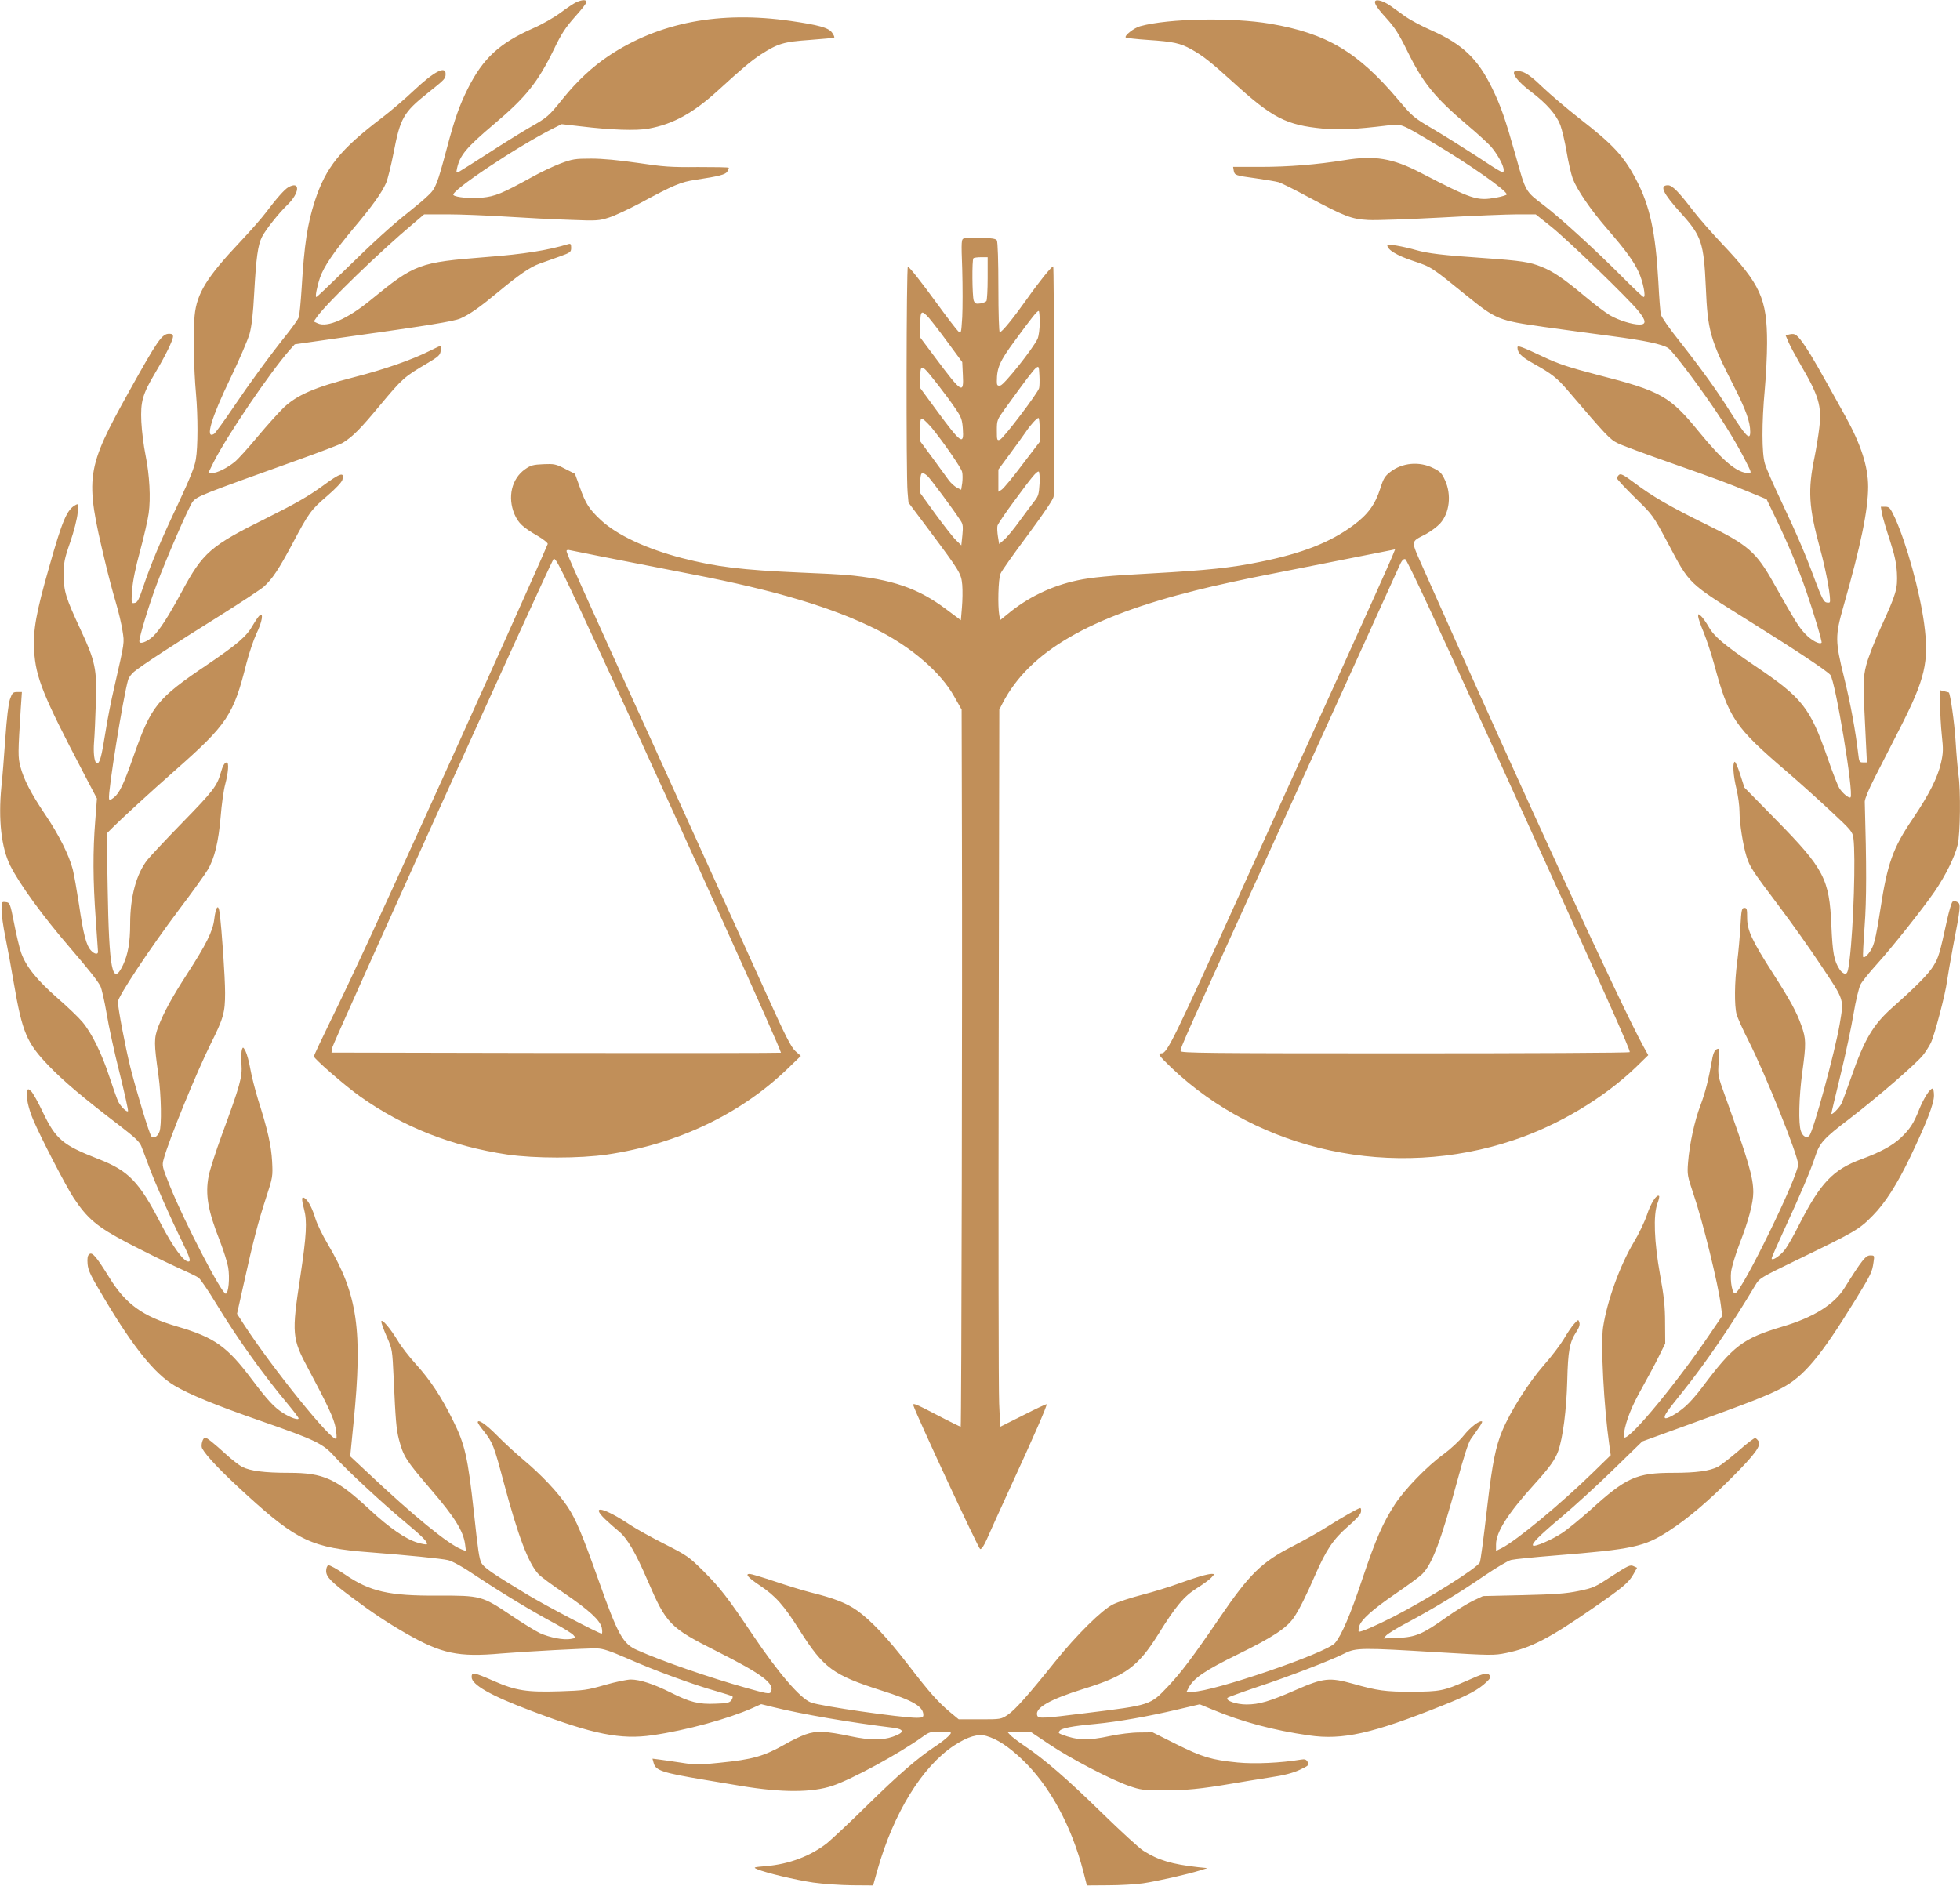 <svg xmlns="http://www.w3.org/2000/svg" width="1280pt" height="1232pt" viewBox="0 0 1280 1232" preserveAspectRatio="xMidYMid meet"><g transform="translate(0,1232) scale(0.1,-0.1)" fill="#c18f59" stroke="none"><path d="M3765 12306 c-16 -7 -63 -38 -104 -69 -42 -31 -120 -76 -180 -102 -219 -97 -326 -195 -426 -394 -55 -111 -85 -195 -135 -383 -65 -244 -75 -269 -123 -314 -23 -23 -78 -69 -122 -104 -125 -99 -235 -200 -426 -387 -97 -95 -179 -173 -183 -173 -9 0 3 64 24 127 25 72 89 166 218 321 124 147 184 231 214 298 10 25 32 112 48 194 44 229 64 265 223 392 114 91 117 94 117 126 0 54 -75 15 -206 -108 -60 -57 -154 -137 -208 -178 -273 -207 -368 -324 -440 -545 -48 -148 -69 -283 -86 -569 -6 -92 -14 -177 -19 -191 -5 -13 -36 -57 -68 -98 -127 -159 -252 -331 -358 -488 -61 -90 -118 -169 -127 -175 -61 -38 -18 106 107 364 57 118 113 249 125 290 14 52 23 132 30 265 13 233 24 314 51 368 24 47 109 154 164 207 83 79 88 162 8 117 -25 -14 -78 -74 -148 -167 -27 -36 -102 -121 -167 -190 -217 -230 -283 -336 -297 -482 -10 -96 -6 -347 9 -510 13 -147 13 -346 -1 -428 -7 -48 -38 -124 -113 -285 -119 -251 -182 -403 -231 -549 -28 -83 -38 -102 -56 -104 -22 -4 -22 -2 -16 85 4 57 22 146 52 255 25 92 50 202 56 245 14 99 6 248 -21 383 -12 58 -24 155 -27 215 -6 132 7 179 92 322 65 109 115 211 115 236 0 12 -8 17 -25 17 -47 0 -75 -41 -260 -373 -285 -513 -292 -560 -159 -1115 19 -81 50 -199 69 -262 19 -63 39 -149 45 -190 13 -82 15 -67 -54 -370 -20 -85 -45 -213 -56 -285 -11 -71 -25 -147 -31 -167 -24 -92 -54 -32 -45 92 4 47 9 164 12 261 8 216 -4 272 -100 477 -97 208 -110 251 -110 357 0 80 4 104 43 215 24 70 45 153 48 189 6 60 5 63 -13 53 -57 -30 -87 -101 -173 -406 -85 -296 -106 -414 -98 -545 10 -176 59 -296 318 -791 l92 -176 -11 -146 c-16 -195 -15 -390 3 -638 8 -113 15 -211 15 -217 0 -20 -25 -15 -47 10 -29 31 -49 105 -77 299 -14 91 -32 195 -41 230 -24 93 -92 228 -180 358 -93 138 -140 229 -162 313 -16 63 -16 84 3 385 l7 102 -31 0 c-27 0 -32 -5 -47 -47 -10 -31 -21 -123 -30 -253 -8 -113 -19 -257 -26 -320 -21 -214 0 -398 58 -514 61 -122 215 -333 390 -536 122 -142 180 -215 199 -252 8 -16 26 -95 40 -176 13 -81 51 -257 85 -390 33 -134 58 -246 55 -250 -8 -8 -46 29 -63 61 -8 16 -34 89 -58 162 -50 154 -117 289 -177 360 -23 28 -97 99 -165 158 -134 118 -203 204 -235 294 -11 32 -32 119 -46 193 -26 132 -28 135 -55 138 -27 3 -27 2 -27 -51 0 -30 11 -110 25 -178 14 -68 39 -203 55 -299 56 -326 84 -391 229 -542 94 -98 225 -209 462 -390 99 -76 130 -105 142 -135 8 -21 32 -83 52 -138 42 -112 137 -327 214 -484 51 -105 60 -131 41 -131 -31 0 -101 96 -179 246 -143 277 -211 347 -409 424 -233 91 -277 128 -362 305 -31 66 -66 128 -77 138 -20 17 -21 17 -26 -4 -8 -31 8 -108 39 -181 48 -114 212 -431 264 -511 91 -137 153 -190 351 -294 96 -50 235 -119 309 -153 74 -33 145 -67 156 -75 12 -8 63 -83 114 -167 137 -226 307 -465 469 -658 39 -47 71 -89 71 -94 0 -14 -53 4 -102 35 -58 37 -101 84 -203 219 -162 216 -244 274 -485 345 -230 67 -340 147 -449 325 -83 134 -109 164 -128 148 -11 -9 -14 -26 -11 -64 4 -44 20 -77 112 -230 190 -319 328 -488 455 -564 98 -58 265 -127 561 -230 365 -127 410 -149 488 -237 75 -84 315 -307 466 -432 107 -89 143 -127 133 -138 -3 -2 -30 2 -60 11 -76 22 -184 96 -312 215 -220 204 -301 241 -529 241 -159 0 -251 12 -305 39 -20 11 -68 48 -106 83 -77 70 -124 108 -135 108 -16 0 -30 -51 -20 -70 27 -50 125 -153 292 -305 328 -299 428 -346 803 -374 247 -19 465 -41 510 -51 30 -7 97 -44 193 -109 158 -105 359 -227 513 -309 53 -29 104 -61 113 -71 17 -19 17 -20 -16 -26 -46 -9 -138 9 -202 38 -28 13 -114 66 -191 118 -186 125 -196 128 -475 127 -319 -2 -443 26 -607 138 -52 36 -101 63 -109 60 -8 -3 -14 -19 -14 -37 0 -39 33 -72 171 -175 130 -97 226 -161 349 -232 234 -134 342 -157 624 -132 156 13 561 35 624 33 41 -1 85 -16 200 -66 176 -78 439 -174 577 -212 55 -16 103 -31 108 -35 4 -3 1 -15 -7 -26 -12 -16 -29 -20 -104 -22 -108 -5 -167 10 -292 73 -110 55 -201 85 -260 85 -25 0 -102 -16 -171 -36 -114 -33 -138 -36 -291 -41 -218 -7 -289 4 -435 68 -128 56 -143 59 -143 25 0 -50 124 -121 390 -221 406 -154 584 -189 791 -159 221 32 494 107 652 177 l58 26 77 -19 c185 -46 511 -102 785 -135 76 -10 75 -32 -3 -59 -70 -24 -149 -23 -274 3 -165 35 -226 37 -296 12 -33 -12 -92 -40 -131 -63 -142 -80 -212 -100 -431 -122 -131 -14 -157 -14 -245 0 -54 8 -119 18 -145 21 l-47 6 8 -29 c13 -49 57 -63 331 -109 52 -9 163 -27 245 -41 262 -43 458 -43 592 2 128 43 430 207 587 319 44 32 54 35 117 35 38 0 69 -4 69 -8 0 -12 -47 -53 -110 -94 -113 -76 -231 -178 -435 -378 -115 -114 -235 -225 -264 -249 -109 -85 -247 -137 -398 -150 -83 -7 -86 -8 -58 -20 57 -24 250 -70 365 -87 63 -9 177 -17 254 -18 l138 -1 28 100 c106 374 292 676 501 814 91 59 156 78 211 62 72 -21 144 -69 231 -151 181 -171 324 -434 402 -735 l23 -90 139 1 c76 0 179 6 228 13 89 13 289 58 375 85 l45 14 -60 6 c-171 19 -262 46 -359 108 -28 18 -150 130 -271 248 -226 221 -374 349 -505 437 -41 28 -84 60 -94 72 l-19 21 75 0 76 0 124 -83 c138 -93 404 -232 524 -273 72 -25 93 -28 224 -28 145 0 240 9 445 44 61 11 171 28 245 40 97 14 152 29 198 50 58 27 62 31 52 51 -9 17 -18 20 -43 16 -131 -22 -304 -30 -415 -19 -171 17 -230 35 -401 120 l-154 77 -86 -1 c-49 0 -131 -10 -191 -23 -145 -31 -215 -29 -317 10 -20 8 -23 12 -13 24 15 18 83 31 235 45 145 14 340 48 535 94 l145 34 85 -35 c191 -80 398 -135 628 -168 220 -32 412 11 872 195 164 65 235 103 287 153 25 23 30 34 22 44 -18 20 -35 16 -154 -37 -146 -64 -172 -69 -356 -70 -172 0 -223 7 -382 52 -154 43 -193 39 -372 -39 -173 -76 -242 -96 -325 -96 -67 0 -141 26 -123 44 4 4 92 36 193 70 201 66 481 174 572 220 73 37 113 37 607 7 349 -21 368 -21 447 -5 161 33 281 95 564 291 201 139 236 168 268 225 l23 41 -24 11 c-21 10 -36 2 -140 -65 -109 -72 -121 -78 -219 -98 -82 -17 -155 -22 -363 -27 l-260 -6 -66 -31 c-37 -18 -115 -66 -174 -108 -155 -110 -200 -129 -315 -134 l-95 -4 19 21 c11 11 71 49 135 82 165 88 344 196 505 307 77 52 155 99 175 103 20 5 149 18 286 29 513 41 585 57 746 162 123 80 256 193 414 352 147 148 188 204 169 233 -6 9 -15 18 -21 20 -6 2 -55 -35 -109 -83 -55 -47 -115 -94 -134 -104 -55 -28 -141 -40 -294 -40 -239 0 -306 -30 -540 -243 -67 -59 -150 -128 -186 -151 -65 -43 -178 -92 -188 -81 -12 12 41 65 184 185 82 69 235 208 339 310 l190 185 300 109 c414 150 515 190 608 238 147 77 253 203 484 578 102 166 109 181 118 244 7 46 7 46 -22 46 -29 0 -54 -31 -167 -212 -67 -108 -203 -193 -406 -253 -258 -77 -320 -124 -524 -397 -31 -42 -79 -97 -106 -121 -55 -50 -133 -93 -138 -77 -5 14 11 38 117 170 151 188 318 434 474 695 27 46 34 50 265 162 390 189 412 201 503 294 80 81 158 203 243 380 109 228 156 350 156 403 0 25 -4 46 -9 46 -18 0 -58 -64 -87 -135 -36 -92 -61 -130 -121 -187 -56 -52 -134 -94 -256 -139 -186 -68 -268 -155 -406 -425 -33 -67 -75 -140 -91 -162 -30 -42 -90 -83 -90 -61 0 6 41 99 91 207 94 204 165 370 193 457 29 90 55 119 226 249 180 138 434 358 479 415 16 20 38 55 50 78 24 49 96 321 106 403 4 30 22 134 40 230 49 254 52 276 28 288 -10 6 -25 7 -31 3 -7 -4 -23 -59 -37 -122 -47 -216 -55 -244 -88 -297 -31 -52 -114 -136 -271 -275 -124 -111 -181 -207 -266 -452 -29 -82 -58 -161 -65 -175 -15 -28 -65 -78 -65 -64 0 5 27 119 60 254 33 135 71 314 85 399 14 85 35 170 45 190 10 20 58 79 105 131 101 111 299 361 378 475 72 105 134 230 152 308 17 71 20 353 5 457 -5 36 -14 136 -19 222 -8 123 -34 304 -44 315 -1 1 -14 4 -30 8 l-27 7 0 -93 c0 -52 5 -142 11 -200 10 -91 10 -116 -5 -181 -21 -95 -78 -208 -184 -365 -131 -193 -166 -291 -213 -598 -20 -135 -37 -214 -52 -244 -20 -41 -50 -72 -60 -61 -2 3 2 93 10 200 13 173 13 398 1 814 0 17 26 81 64 155 35 69 109 214 164 321 167 327 193 437 160 685 -28 210 -115 525 -191 693 -31 65 -36 72 -63 72 l-29 0 8 -47 c5 -25 28 -103 51 -172 31 -96 42 -147 46 -212 5 -106 -3 -134 -105 -357 -41 -90 -84 -201 -95 -245 -22 -85 -22 -120 -2 -514 l6 -123 -25 0 c-24 0 -26 4 -32 58 -17 146 -49 323 -92 497 -59 239 -59 271 -4 465 114 400 161 630 161 781 0 132 -47 276 -148 459 -179 323 -218 391 -260 454 -54 80 -69 91 -105 82 l-26 -6 20 -47 c11 -25 45 -88 75 -140 122 -208 142 -274 125 -418 -6 -51 -20 -137 -31 -191 -45 -217 -38 -326 36 -597 41 -149 75 -339 63 -351 -3 -3 -14 -3 -24 0 -15 4 -32 39 -69 137 -64 174 -119 302 -226 529 -49 103 -96 210 -104 239 -21 68 -21 270 -1 484 8 88 15 225 15 305 0 290 -43 383 -295 649 -70 74 -154 171 -188 215 -93 122 -136 166 -164 166 -58 0 -35 -50 87 -185 132 -146 147 -192 160 -480 12 -285 28 -343 182 -645 80 -157 108 -235 108 -301 0 -59 -28 -30 -130 131 -86 137 -185 275 -336 467 -62 77 -115 154 -118 170 -3 15 -11 111 -16 213 -18 325 -56 497 -145 667 -82 156 -152 230 -375 403 -74 58 -178 146 -231 196 -69 67 -108 96 -138 105 -93 28 -62 -40 60 -132 100 -76 163 -148 189 -216 11 -31 30 -109 41 -175 11 -66 29 -144 40 -175 28 -73 118 -205 225 -328 121 -140 172 -210 205 -281 29 -63 49 -164 33 -164 -5 0 -70 61 -144 136 -167 168 -399 380 -505 461 -125 95 -120 87 -185 320 -70 248 -98 329 -156 448 -93 191 -194 287 -395 376 -64 28 -140 69 -170 90 -30 21 -73 52 -96 69 -23 17 -56 33 -73 36 -52 11 -38 -27 41 -112 58 -64 82 -101 140 -218 101 -207 178 -302 394 -485 61 -51 127 -112 148 -134 43 -48 87 -126 87 -157 0 -26 -3 -25 -185 95 -77 50 -200 127 -274 171 -130 76 -137 83 -231 194 -263 311 -466 432 -835 495 -248 42 -661 35 -848 -16 -40 -10 -107 -63 -95 -74 3 -3 68 -11 145 -16 166 -11 211 -21 283 -61 77 -43 126 -82 274 -216 257 -234 346 -279 587 -302 100 -10 220 -4 416 20 96 12 85 17 303 -113 234 -139 480 -311 480 -337 0 -4 -32 -14 -70 -21 -126 -22 -153 -13 -495 164 -182 94 -299 113 -495 81 -179 -29 -365 -44 -546 -44 l-181 0 4 -24 c6 -31 9 -32 147 -51 63 -9 128 -20 146 -25 17 -5 106 -49 198 -99 234 -125 278 -142 387 -148 50 -3 263 5 474 16 211 12 437 21 502 21 l118 0 103 -82 c110 -89 506 -471 569 -551 50 -62 51 -87 6 -87 -47 0 -134 27 -192 60 -28 16 -102 72 -165 125 -139 116 -207 162 -282 192 -79 32 -130 40 -385 58 -263 18 -359 30 -433 51 -88 25 -190 43 -190 32 0 -29 62 -67 168 -102 122 -41 117 -38 350 -227 193 -156 207 -162 502 -204 135 -19 334 -46 442 -60 219 -29 334 -53 373 -79 26 -17 169 -204 287 -376 84 -122 168 -261 218 -361 39 -77 40 -79 18 -79 -74 1 -166 78 -323 270 -190 233 -246 265 -660 371 -187 49 -253 70 -355 118 -140 66 -170 77 -170 62 0 -36 25 -61 105 -106 122 -68 154 -94 225 -177 247 -289 274 -319 325 -343 27 -14 185 -72 350 -130 326 -115 358 -127 516 -192 l106 -44 66 -137 c75 -156 144 -321 192 -461 49 -141 106 -333 101 -339 -14 -13 -66 15 -106 57 -44 46 -69 88 -205 329 -116 207 -167 252 -445 388 -234 115 -351 183 -466 270 -68 51 -89 62 -100 53 -8 -6 -14 -17 -14 -23 0 -6 53 -63 117 -126 118 -115 118 -116 213 -293 150 -282 124 -257 555 -527 279 -174 485 -311 508 -338 33 -39 155 -777 132 -800 -9 -9 -53 27 -73 60 -11 18 -46 107 -77 198 -114 328 -164 392 -473 600 -200 136 -268 193 -302 254 -17 29 -39 61 -50 71 -19 17 -20 17 -20 -1 0 -10 16 -57 36 -104 19 -47 50 -141 69 -210 94 -350 134 -409 474 -700 79 -68 208 -184 286 -257 136 -127 143 -135 149 -179 15 -116 1 -574 -25 -791 -10 -78 -14 -93 -29 -93 -10 0 -25 12 -35 26 -38 58 -47 108 -55 289 -13 304 -47 370 -361 690 l-207 211 -28 87 c-15 47 -31 84 -36 81 -14 -9 -9 -90 12 -176 11 -46 20 -113 20 -149 0 -76 23 -220 46 -294 22 -69 38 -92 210 -321 83 -110 210 -289 282 -398 149 -224 144 -209 116 -377 -30 -177 -172 -699 -198 -727 -18 -19 -43 -5 -55 30 -17 48 -13 222 9 384 26 192 25 218 -6 306 -32 90 -72 163 -187 343 -135 210 -167 279 -167 359 0 58 -2 66 -18 66 -17 0 -20 -12 -26 -120 -4 -67 -13 -171 -21 -232 -18 -132 -19 -287 -4 -343 6 -22 41 -101 79 -175 112 -222 322 -746 323 -805 1 -77 -365 -827 -411 -843 -18 -6 -34 77 -27 140 4 32 29 116 56 186 57 145 89 266 89 334 0 98 -32 207 -180 618 -52 144 -52 145 -46 233 4 48 3 87 -1 87 -22 -1 -34 -22 -43 -76 -23 -130 -44 -211 -75 -294 -38 -98 -72 -255 -81 -374 -6 -77 -4 -88 34 -201 61 -177 164 -596 181 -735 l8 -65 -78 -115 c-213 -315 -513 -680 -560 -680 -4 0 -6 15 -3 32 13 81 52 177 116 290 38 68 88 161 111 208 l42 85 -1 135 c0 106 -7 173 -33 315 -38 212 -45 389 -17 464 9 24 14 46 11 49 -15 15 -55 -48 -79 -122 -15 -45 -54 -127 -87 -181 -91 -153 -174 -383 -200 -555 -16 -113 5 -519 41 -770 l9 -65 -117 -114 c-210 -205 -498 -443 -594 -492 l-38 -19 0 42 c0 81 77 202 250 393 99 109 136 161 156 217 31 88 54 269 59 458 5 199 15 253 60 322 18 27 24 46 19 61 -6 20 -7 20 -34 -10 -16 -17 -46 -62 -68 -100 -22 -37 -81 -115 -131 -171 -99 -113 -219 -303 -271 -429 -42 -101 -64 -210 -95 -473 -29 -253 -45 -367 -51 -385 -14 -35 -342 -241 -564 -355 -122 -62 -220 -104 -227 -97 -2 3 -1 17 3 33 11 43 85 110 240 216 78 53 155 110 171 126 67 67 123 217 229 606 43 160 73 253 89 276 14 19 37 52 51 73 15 20 25 39 23 42 -13 12 -76 -36 -119 -90 -27 -34 -87 -90 -132 -123 -109 -79 -252 -227 -318 -327 -79 -122 -124 -224 -211 -482 -79 -238 -138 -375 -181 -425 -56 -65 -795 -318 -929 -318 l-40 0 15 29 c32 60 108 112 321 216 223 109 318 171 364 239 35 50 84 149 141 281 71 162 117 231 211 313 56 48 85 81 87 97 2 14 0 25 -5 25 -13 -1 -119 -61 -215 -122 -48 -31 -151 -89 -229 -129 -200 -102 -280 -181 -475 -467 -176 -258 -251 -357 -337 -448 -116 -122 -110 -121 -541 -174 -272 -34 -304 -36 -312 -16 -19 49 80 106 306 176 269 83 353 145 484 355 114 184 169 249 250 300 40 25 83 56 96 70 22 23 22 25 4 25 -28 0 -107 -23 -219 -64 -55 -20 -160 -53 -234 -72 -74 -19 -159 -47 -190 -62 -73 -35 -242 -202 -382 -377 -169 -211 -260 -314 -307 -345 -45 -30 -47 -30 -183 -30 l-138 0 -58 48 c-77 65 -133 127 -271 307 -138 179 -243 290 -335 356 -70 49 -149 80 -307 119 -47 12 -151 44 -231 71 -80 27 -154 49 -163 49 -32 0 -11 -24 65 -75 105 -70 158 -130 262 -295 156 -246 218 -291 531 -391 209 -66 276 -105 276 -161 0 -14 -8 -18 -43 -18 -100 0 -630 76 -691 100 -69 26 -210 189 -379 440 -168 250 -212 306 -321 416 -97 96 -108 104 -256 179 -85 43 -186 99 -225 125 -170 114 -265 135 -162 36 23 -22 63 -57 87 -77 55 -44 111 -140 190 -324 122 -283 144 -306 450 -460 302 -152 384 -214 353 -268 -7 -13 -31 -8 -159 28 -242 68 -552 175 -715 248 -91 40 -125 102 -249 452 -108 304 -149 401 -203 483 -63 94 -172 210 -292 310 -49 41 -126 112 -170 157 -71 72 -125 109 -125 85 0 -5 17 -30 39 -57 59 -75 67 -96 131 -337 93 -348 161 -529 228 -599 15 -16 88 -70 162 -120 170 -116 238 -179 250 -229 4 -21 4 -38 -1 -38 -18 0 -361 180 -484 254 -228 138 -285 177 -301 207 -15 30 -22 79 -49 329 -40 363 -58 445 -138 605 -76 153 -146 260 -242 366 -42 46 -95 114 -116 150 -50 83 -108 151 -109 127 0 -9 16 -54 36 -99 36 -82 36 -84 45 -273 12 -270 17 -330 34 -397 30 -113 44 -135 210 -329 153 -178 210 -269 222 -355 l6 -46 -29 11 c-86 33 -313 218 -618 506 l-109 102 22 221 c60 603 27 835 -169 1166 -34 57 -69 130 -79 162 -21 69 -44 114 -66 133 -26 21 -28 4 -10 -65 22 -81 17 -172 -24 -445 -57 -372 -54 -403 52 -600 128 -240 168 -325 179 -387 6 -35 8 -66 4 -70 -26 -25 -422 466 -605 749 l-43 67 42 188 c63 286 97 415 147 568 45 137 45 142 40 240 -6 103 -27 200 -92 404 -19 63 -42 152 -50 198 -8 46 -22 98 -31 116 -15 29 -18 30 -24 12 -4 -11 -5 -54 -3 -95 6 -86 -8 -136 -129 -465 -38 -104 -77 -224 -85 -265 -24 -122 -5 -229 74 -428 24 -63 48 -139 53 -169 12 -70 2 -173 -16 -173 -27 0 -271 471 -363 700 -52 130 -54 136 -42 179 32 122 217 573 307 753 83 166 94 204 94 332 0 102 -21 412 -36 525 -8 61 -25 39 -35 -45 -10 -78 -53 -164 -178 -357 -99 -153 -151 -249 -187 -342 -29 -78 -29 -107 1 -320 18 -130 22 -328 6 -368 -12 -31 -37 -45 -52 -30 -13 13 -97 291 -138 453 -33 134 -81 385 -81 427 0 33 207 346 401 604 85 112 168 228 185 257 45 74 71 184 85 347 6 77 19 173 30 213 20 76 25 142 10 142 -14 0 -27 -22 -40 -70 -24 -84 -50 -118 -248 -321 -109 -112 -213 -223 -231 -246 -72 -92 -112 -241 -112 -417 0 -121 -14 -199 -46 -268 -70 -147 -92 -35 -101 503 l-6 355 40 40 c59 59 241 226 403 369 345 304 385 364 470 705 17 65 46 151 65 192 37 76 48 141 20 118 -7 -6 -27 -35 -44 -64 -39 -71 -101 -124 -294 -255 -335 -226 -369 -270 -487 -606 -63 -179 -90 -236 -127 -265 -24 -18 -29 -19 -31 -6 -8 40 92 663 125 777 5 15 22 38 38 51 46 39 274 188 555 363 140 88 272 175 293 193 57 52 97 113 186 279 109 206 121 222 228 314 56 48 95 90 99 105 14 54 -12 46 -132 -42 -91 -66 -175 -114 -359 -206 -372 -184 -419 -225 -559 -485 -87 -161 -144 -249 -187 -290 -39 -36 -89 -54 -89 -31 0 30 61 231 111 365 65 176 216 522 238 547 32 36 54 45 685 271 148 53 281 104 295 113 67 42 113 89 242 244 145 174 159 187 304 272 80 47 90 57 93 85 2 17 1 31 -3 31 -3 0 -31 -13 -63 -29 -121 -61 -301 -124 -505 -176 -252 -65 -367 -115 -454 -197 -30 -29 -107 -114 -169 -188 -62 -75 -130 -150 -151 -167 -51 -41 -116 -73 -148 -73 l-25 0 36 73 c86 170 365 582 495 730 l34 38 315 45 c552 77 724 105 767 124 59 26 121 69 243 170 140 116 212 166 274 188 28 10 86 31 129 46 73 26 77 30 77 58 0 23 -4 28 -17 24 -136 -41 -290 -66 -538 -85 -441 -35 -465 -44 -755 -281 -150 -123 -282 -181 -345 -152 l-26 12 22 32 c66 91 410 425 632 611 l67 57 153 0 c83 0 256 -7 382 -15 127 -8 314 -18 417 -21 175 -7 190 -6 255 15 38 12 127 54 199 92 224 121 271 141 369 155 152 23 194 34 205 54 6 10 10 21 10 24 0 4 -91 5 -202 5 -176 -2 -228 2 -393 27 -125 18 -229 28 -305 28 -105 0 -122 -3 -200 -32 -47 -18 -130 -57 -185 -88 -198 -109 -240 -126 -327 -135 -74 -7 -172 2 -187 17 -23 24 418 318 655 437 l52 26 123 -14 c198 -24 366 -30 445 -15 160 29 292 102 453 249 162 148 217 194 281 236 111 71 148 82 319 94 84 6 156 13 159 16 3 3 -4 18 -15 33 -23 31 -88 49 -269 75 -463 67 -860 -9 -1189 -228 -106 -71 -207 -165 -298 -278 -95 -118 -102 -124 -222 -192 -55 -32 -174 -106 -265 -165 -91 -59 -176 -112 -188 -119 -23 -12 -24 -12 -17 21 19 84 59 133 241 287 208 175 286 273 390 486 51 106 77 145 138 214 42 46 76 90 76 97 0 17 -26 17 -65 0z"></path><path d="M6296 10763 c-18 -5 -19 -14 -12 -205 3 -110 3 -249 0 -309 -7 -108 -7 -109 -27 -92 -10 10 -67 83 -125 163 -118 162 -190 253 -203 258 -10 4 -12 -1366 -2 -1472 l6 -69 132 -176 c205 -275 212 -286 219 -361 3 -36 2 -102 -2 -148 l-7 -83 -95 71 c-183 138 -355 197 -655 225 -33 3 -166 10 -295 15 -387 17 -551 37 -777 95 -234 61 -425 151 -529 248 -77 72 -99 106 -138 216 l-31 86 -65 33 c-60 31 -71 33 -142 30 -66 -3 -82 -7 -119 -33 -88 -62 -116 -183 -69 -294 26 -59 53 -84 152 -142 38 -22 67 -46 65 -52 -27 -70 -528 -1185 -825 -1837 -304 -669 -461 -1008 -593 -1277 -60 -123 -109 -227 -109 -233 0 -15 206 -194 302 -262 282 -200 600 -325 961 -379 181 -26 472 -26 652 0 459 68 869 263 1178 560 l87 84 -35 31 c-28 25 -65 97 -191 376 -86 190 -388 856 -671 1480 -578 1271 -633 1395 -633 1411 0 7 9 9 23 5 21 -5 233 -47 797 -157 548 -106 918 -217 1207 -362 226 -114 417 -279 505 -437 l48 -85 2 -840 c3 -924 -3 -3838 -8 -3844 -1 -1 -73 34 -159 79 -134 70 -156 79 -150 60 23 -71 425 -935 436 -938 9 -2 25 22 44 65 16 37 85 190 153 338 148 321 243 538 237 543 -2 2 -71 -30 -153 -72 l-150 -75 -7 152 c-4 84 -5 1138 -3 2342 l4 2190 23 45 c175 334 563 560 1261 734 118 30 334 77 480 105 239 47 740 146 798 158 l23 5 -20 -49 c-11 -28 -172 -387 -359 -799 -187 -412 -446 -983 -575 -1269 -503 -1111 -534 -1175 -573 -1175 -26 0 -14 -17 64 -92 577 -551 1454 -738 2237 -475 292 97 589 275 798 476 l81 79 -32 58 c-140 254 -770 1621 -1436 3119 -85 193 -87 172 17 227 31 17 73 48 92 69 62 69 75 188 32 282 -21 46 -32 58 -78 80 -90 45 -202 35 -280 -26 -35 -27 -45 -44 -64 -105 -34 -107 -81 -172 -177 -243 -151 -112 -335 -184 -609 -239 -184 -38 -344 -55 -704 -75 -281 -15 -397 -26 -490 -46 -168 -36 -323 -110 -456 -221 l-47 -38 -6 31 c-11 59 -7 238 8 272 7 18 88 132 180 255 110 149 166 233 167 250 5 109 3 1502 -3 1502 -11 0 -92 -100 -173 -215 -88 -124 -162 -215 -176 -215 -5 0 -9 121 -9 293 0 166 -4 298 -10 307 -7 11 -32 15 -102 17 -51 1 -102 -1 -112 -4z m154 -260 c0 -76 -4 -143 -8 -149 -4 -6 -22 -13 -40 -16 -29 -4 -35 -1 -43 19 -10 28 -12 266 -2 276 3 4 26 7 50 7 l43 0 0 -137z m340 -288 c0 -44 -6 -89 -14 -108 -27 -60 -219 -302 -243 -305 -19 -3 -23 1 -23 26 0 90 18 132 117 266 112 153 145 194 156 195 4 1 7 -33 7 -74z m-723 28 c18 -21 75 -94 125 -163 l92 -125 4 -82 c7 -130 -6 -122 -177 107 l-101 135 0 83 c0 95 7 100 57 45z m719 -458 c-8 -32 -233 -329 -256 -337 -19 -7 -20 -3 -20 61 0 66 2 70 50 137 138 191 190 260 207 272 17 12 18 9 21 -50 2 -34 1 -72 -2 -83z m-745 123 c22 -18 148 -181 199 -257 38 -56 44 -73 48 -133 8 -109 -12 -95 -168 117 l-110 150 0 68 c0 68 5 77 31 55z m46 -385 c72 -88 190 -258 196 -285 4 -14 4 -47 1 -72 l-7 -45 -28 14 c-15 8 -39 30 -52 47 -13 18 -60 83 -105 144 l-82 111 0 77 c0 72 1 76 19 67 10 -6 36 -32 58 -58z m703 -11 l0 -78 -113 -148 c-61 -82 -122 -155 -135 -164 l-22 -14 0 72 0 73 78 106 c43 58 89 122 102 141 29 44 71 90 82 90 4 0 8 -35 8 -78z m-1 -350 c-4 -68 -8 -83 -32 -113 -15 -19 -58 -77 -97 -130 -38 -53 -84 -109 -102 -124 l-33 -28 -8 49 c-4 26 -6 58 -3 70 3 12 54 87 112 165 114 155 142 189 157 189 5 0 8 -34 6 -78z m-733 50 c18 -15 174 -225 218 -294 15 -22 16 -39 11 -93 l-7 -67 -34 33 c-19 18 -79 95 -134 170 l-100 138 0 65 c0 71 8 80 46 48z m-2055 -1331 c461 -1000 1099 -2414 1099 -2437 0 -2 -660 -3 -1467 -2 l-1468 3 3 28 c3 26 1387 3085 1445 3192 13 25 38 -26 388 -784z m5786 -521 c701 -1541 863 -1902 856 -1912 -2 -5 -663 -8 -1469 -8 -1307 0 -1464 2 -1464 15 0 25 16 61 727 1625 372 817 686 1509 699 1538 17 39 28 53 41 50 11 -2 194 -394 610 -1308z"></path></g></svg>